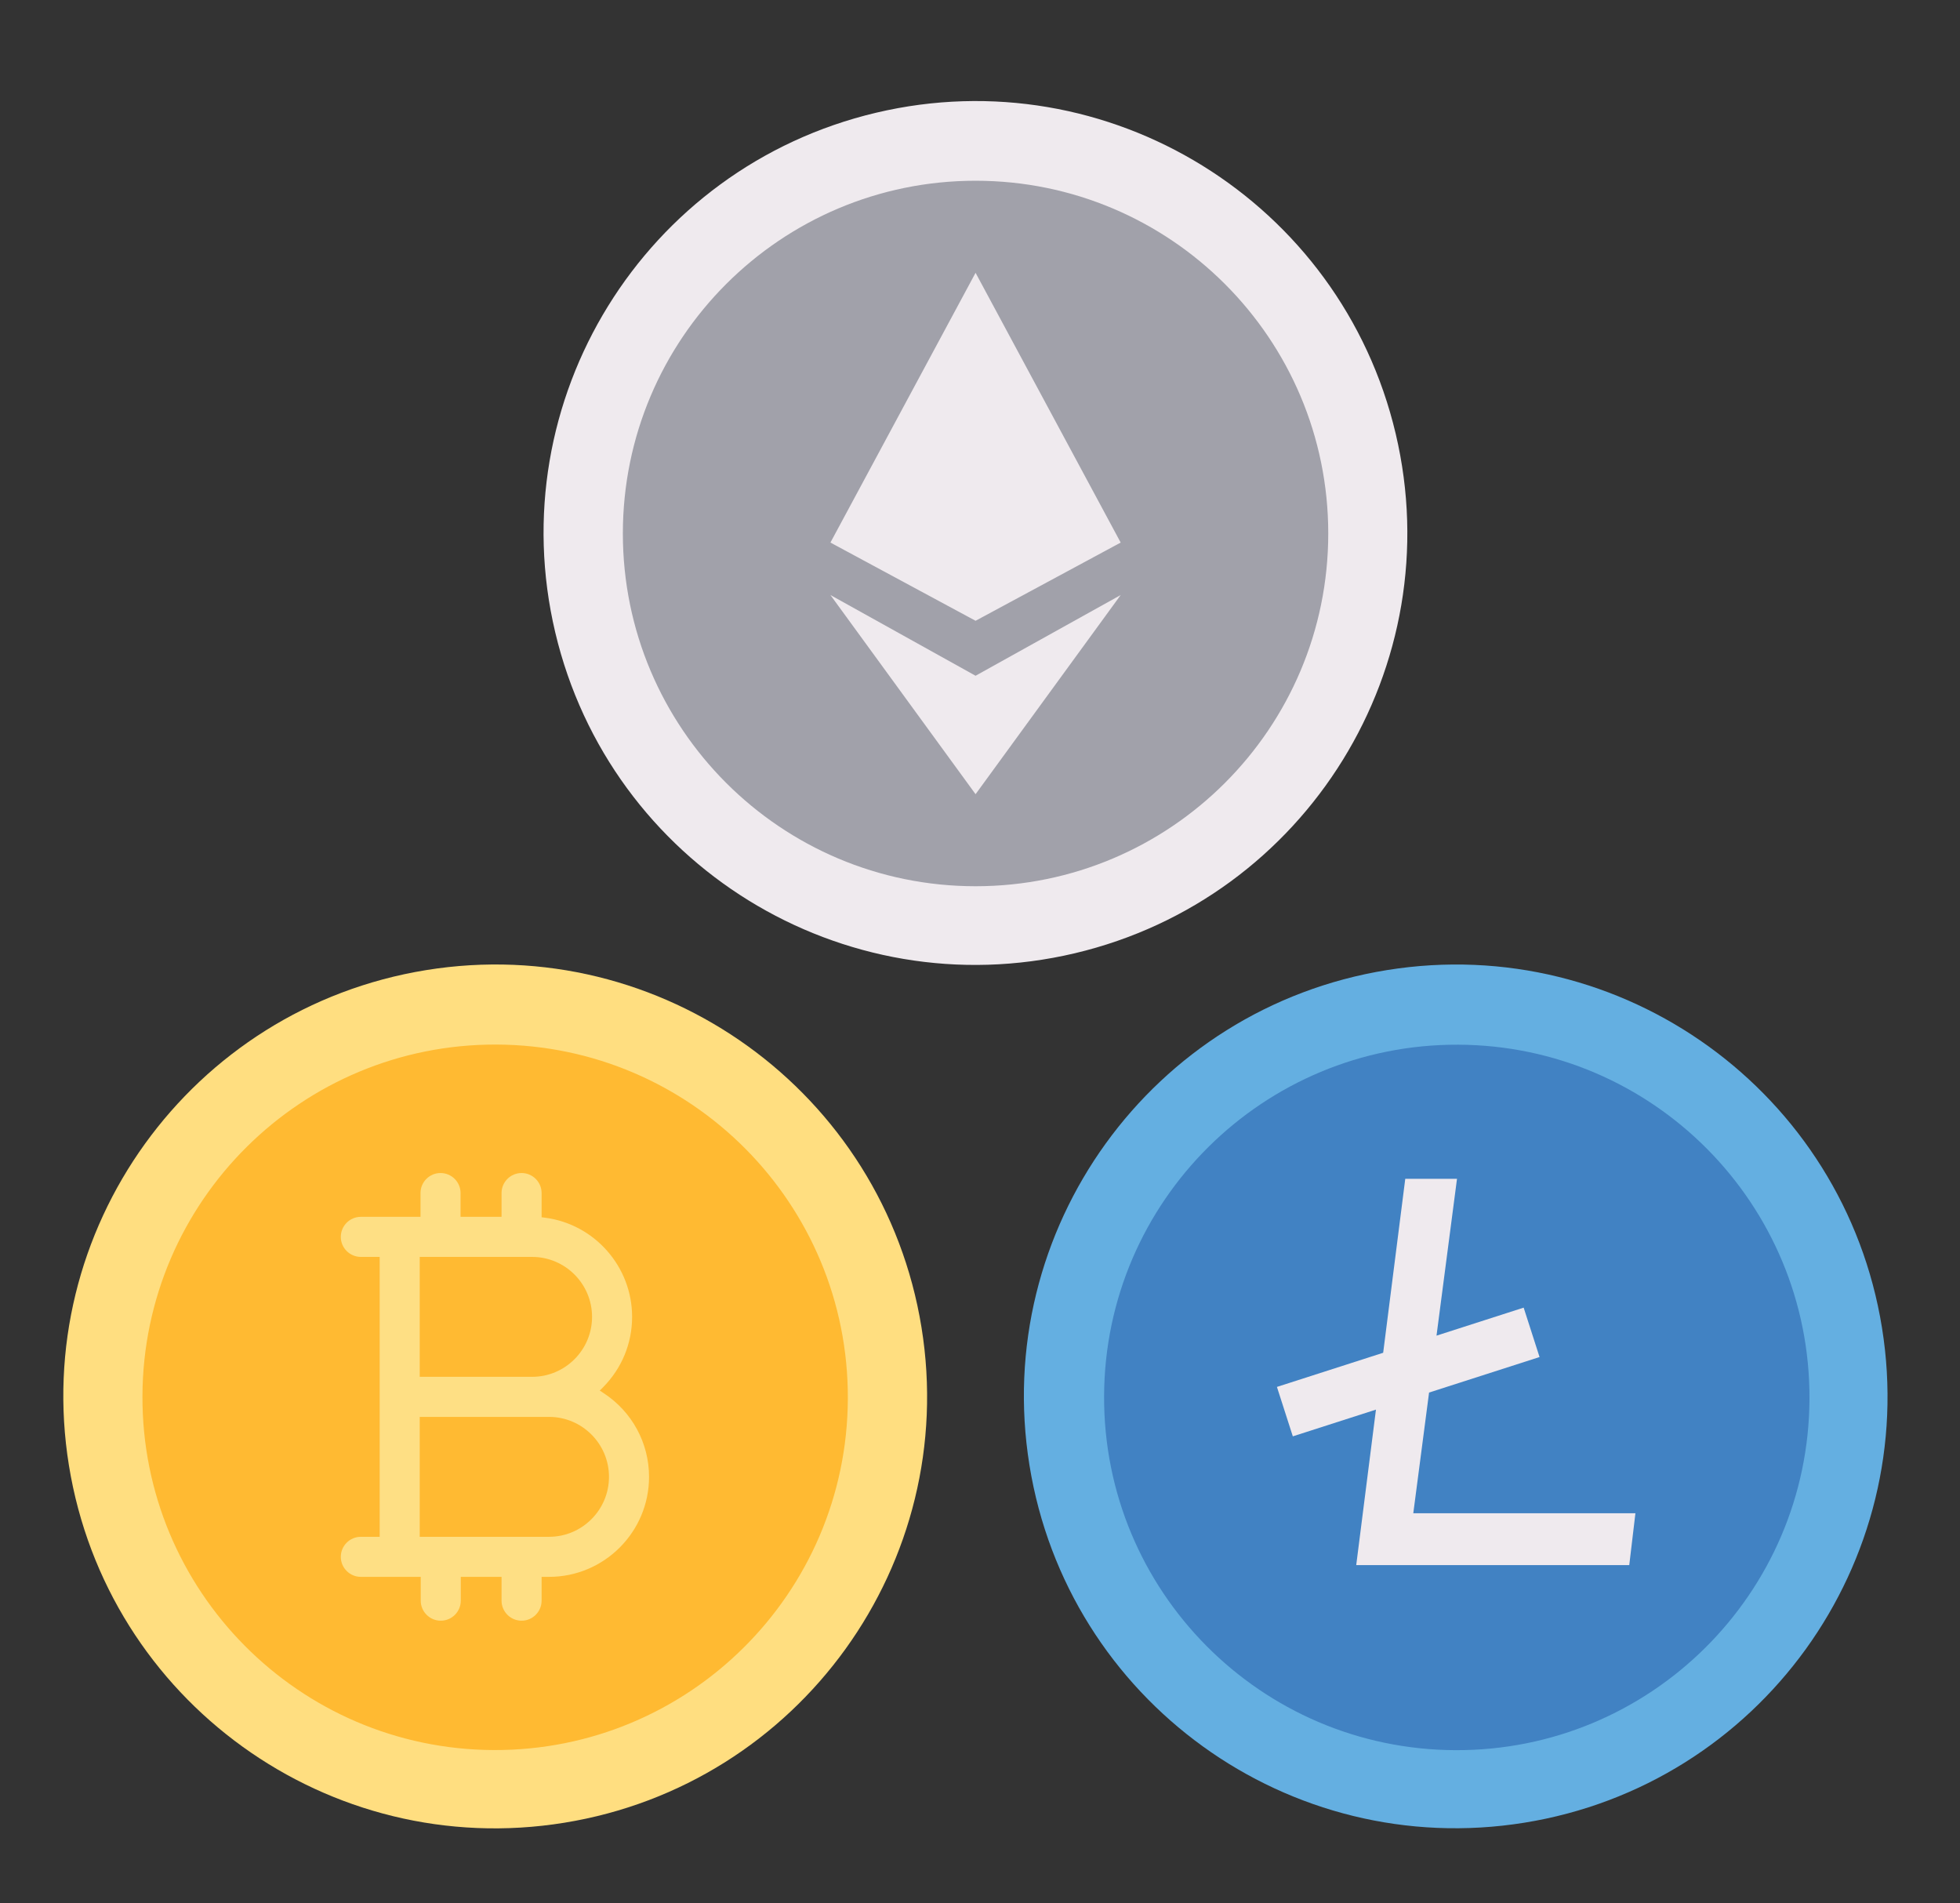 <svg width="103" height="100" viewBox="0 0 103 100" fill="none" xmlns="http://www.w3.org/2000/svg">
<rect x="0" y="0" width="103" height="100" fill="#333333" stroke="none"/>
<path d="M29.655 95.775C42.027 93.77 50.43 82.115 48.425 69.743C46.419 57.372 34.764 48.969 22.392 50.974C10.021 52.98 1.617 64.635 3.623 77.006C5.628 89.377 17.283 97.781 29.655 95.775Z" fill="#FFDE80"/>
<path d="M44.555 73.495C44.596 63.259 36.331 54.927 26.094 54.886C15.858 54.846 7.526 63.111 7.486 73.347C7.445 83.584 15.71 91.915 25.946 91.956C36.183 91.997 44.514 83.732 44.555 73.495Z" fill="#FFBA32"/>
<path fill-rule="evenodd" clip-rule="evenodd" d="M27.41 85.159C26.829 85.159 26.357 84.686 26.357 84.106V82.856H24.215V84.106C24.215 84.686 23.743 85.159 23.163 85.159C22.582 85.159 22.11 84.686 22.11 84.106V82.856H18.963C18.382 82.856 17.91 82.384 17.91 81.803C17.91 81.223 18.382 80.751 18.963 80.751H19.952V66.044H18.963C18.382 66.044 17.91 65.572 17.91 64.991C17.91 64.411 18.382 63.938 18.963 63.938H22.098V62.689C22.098 62.108 22.57 61.636 23.151 61.636C23.731 61.636 24.203 62.108 24.203 62.689V63.938H26.357V62.689C26.357 62.108 26.829 61.636 27.41 61.636C27.99 61.636 28.462 62.108 28.462 62.689V63.961L28.638 63.983C31.249 64.32 33.218 66.56 33.218 69.194C33.218 70.587 32.676 71.9 31.692 72.893L31.518 73.067L31.724 73.203C33.217 74.181 34.108 75.825 34.108 77.6C34.108 80.499 31.75 82.856 28.852 82.856H28.462V84.106C28.462 84.686 27.99 85.159 27.41 85.159ZM28.852 80.751C30.589 80.751 32.003 79.338 32.003 77.601C32.003 75.864 30.589 74.45 28.852 74.45H22.057V80.751H28.852ZM27.962 72.345C29.699 72.345 31.113 70.932 31.113 69.195C31.113 67.457 29.699 66.044 27.962 66.044H22.057V72.345H27.962Z" fill="#FEDF84"/>
<path d="M80.108 95.773C92.479 93.78 100.893 82.136 98.9 69.764C96.907 57.393 85.262 48.979 72.891 50.972C60.519 52.965 52.105 64.61 54.098 76.982C56.091 89.353 67.736 97.766 80.108 95.773Z" fill="#64AFE1"/>
<path d="M95.09 73.502C95.131 63.265 86.866 54.934 76.63 54.893C66.393 54.852 58.062 63.117 58.021 73.353C57.98 83.59 66.245 91.921 76.481 91.962C86.718 92.003 95.049 83.738 95.09 73.502Z" fill="#4182C3"/>
<path fill-rule="evenodd" clip-rule="evenodd" d="M71.271 82.239L72.308 74.068L67.939 75.472L67.104 72.875L72.687 71.081L73.848 61.941H76.567L75.49 70.181L80.07 68.709L80.905 71.305L75.099 73.171L74.27 79.512H85.943L85.619 82.239H71.271Z" fill="#EFEAEE"/>
<path d="M56.481 50.089C68.677 47.206 76.226 34.982 73.344 22.786C70.461 10.59 58.237 3.04 46.041 5.923C33.845 8.806 26.295 21.03 29.178 33.226C32.061 45.422 44.285 52.971 56.481 50.089Z" fill="#EFEAEE"/>
<path d="M51.267 46.567C61.503 46.567 69.801 38.268 69.801 28.032C69.801 17.795 61.503 9.497 51.267 9.497C41.03 9.497 32.732 17.795 32.732 28.032C32.732 38.268 41.03 46.567 51.267 46.567Z" fill="#A1A1AA"/>
<path fill-rule="evenodd" clip-rule="evenodd" d="M51.267 14.334L43.64 28.509L51.267 32.619L58.893 28.509L51.267 14.334Z" fill="#EFEAEE"/>
<path fill-rule="evenodd" clip-rule="evenodd" d="M51.267 41.731L58.893 31.266L51.267 35.507L43.64 31.266L51.267 41.731Z" fill="#EFEAEE"/>
</svg>
